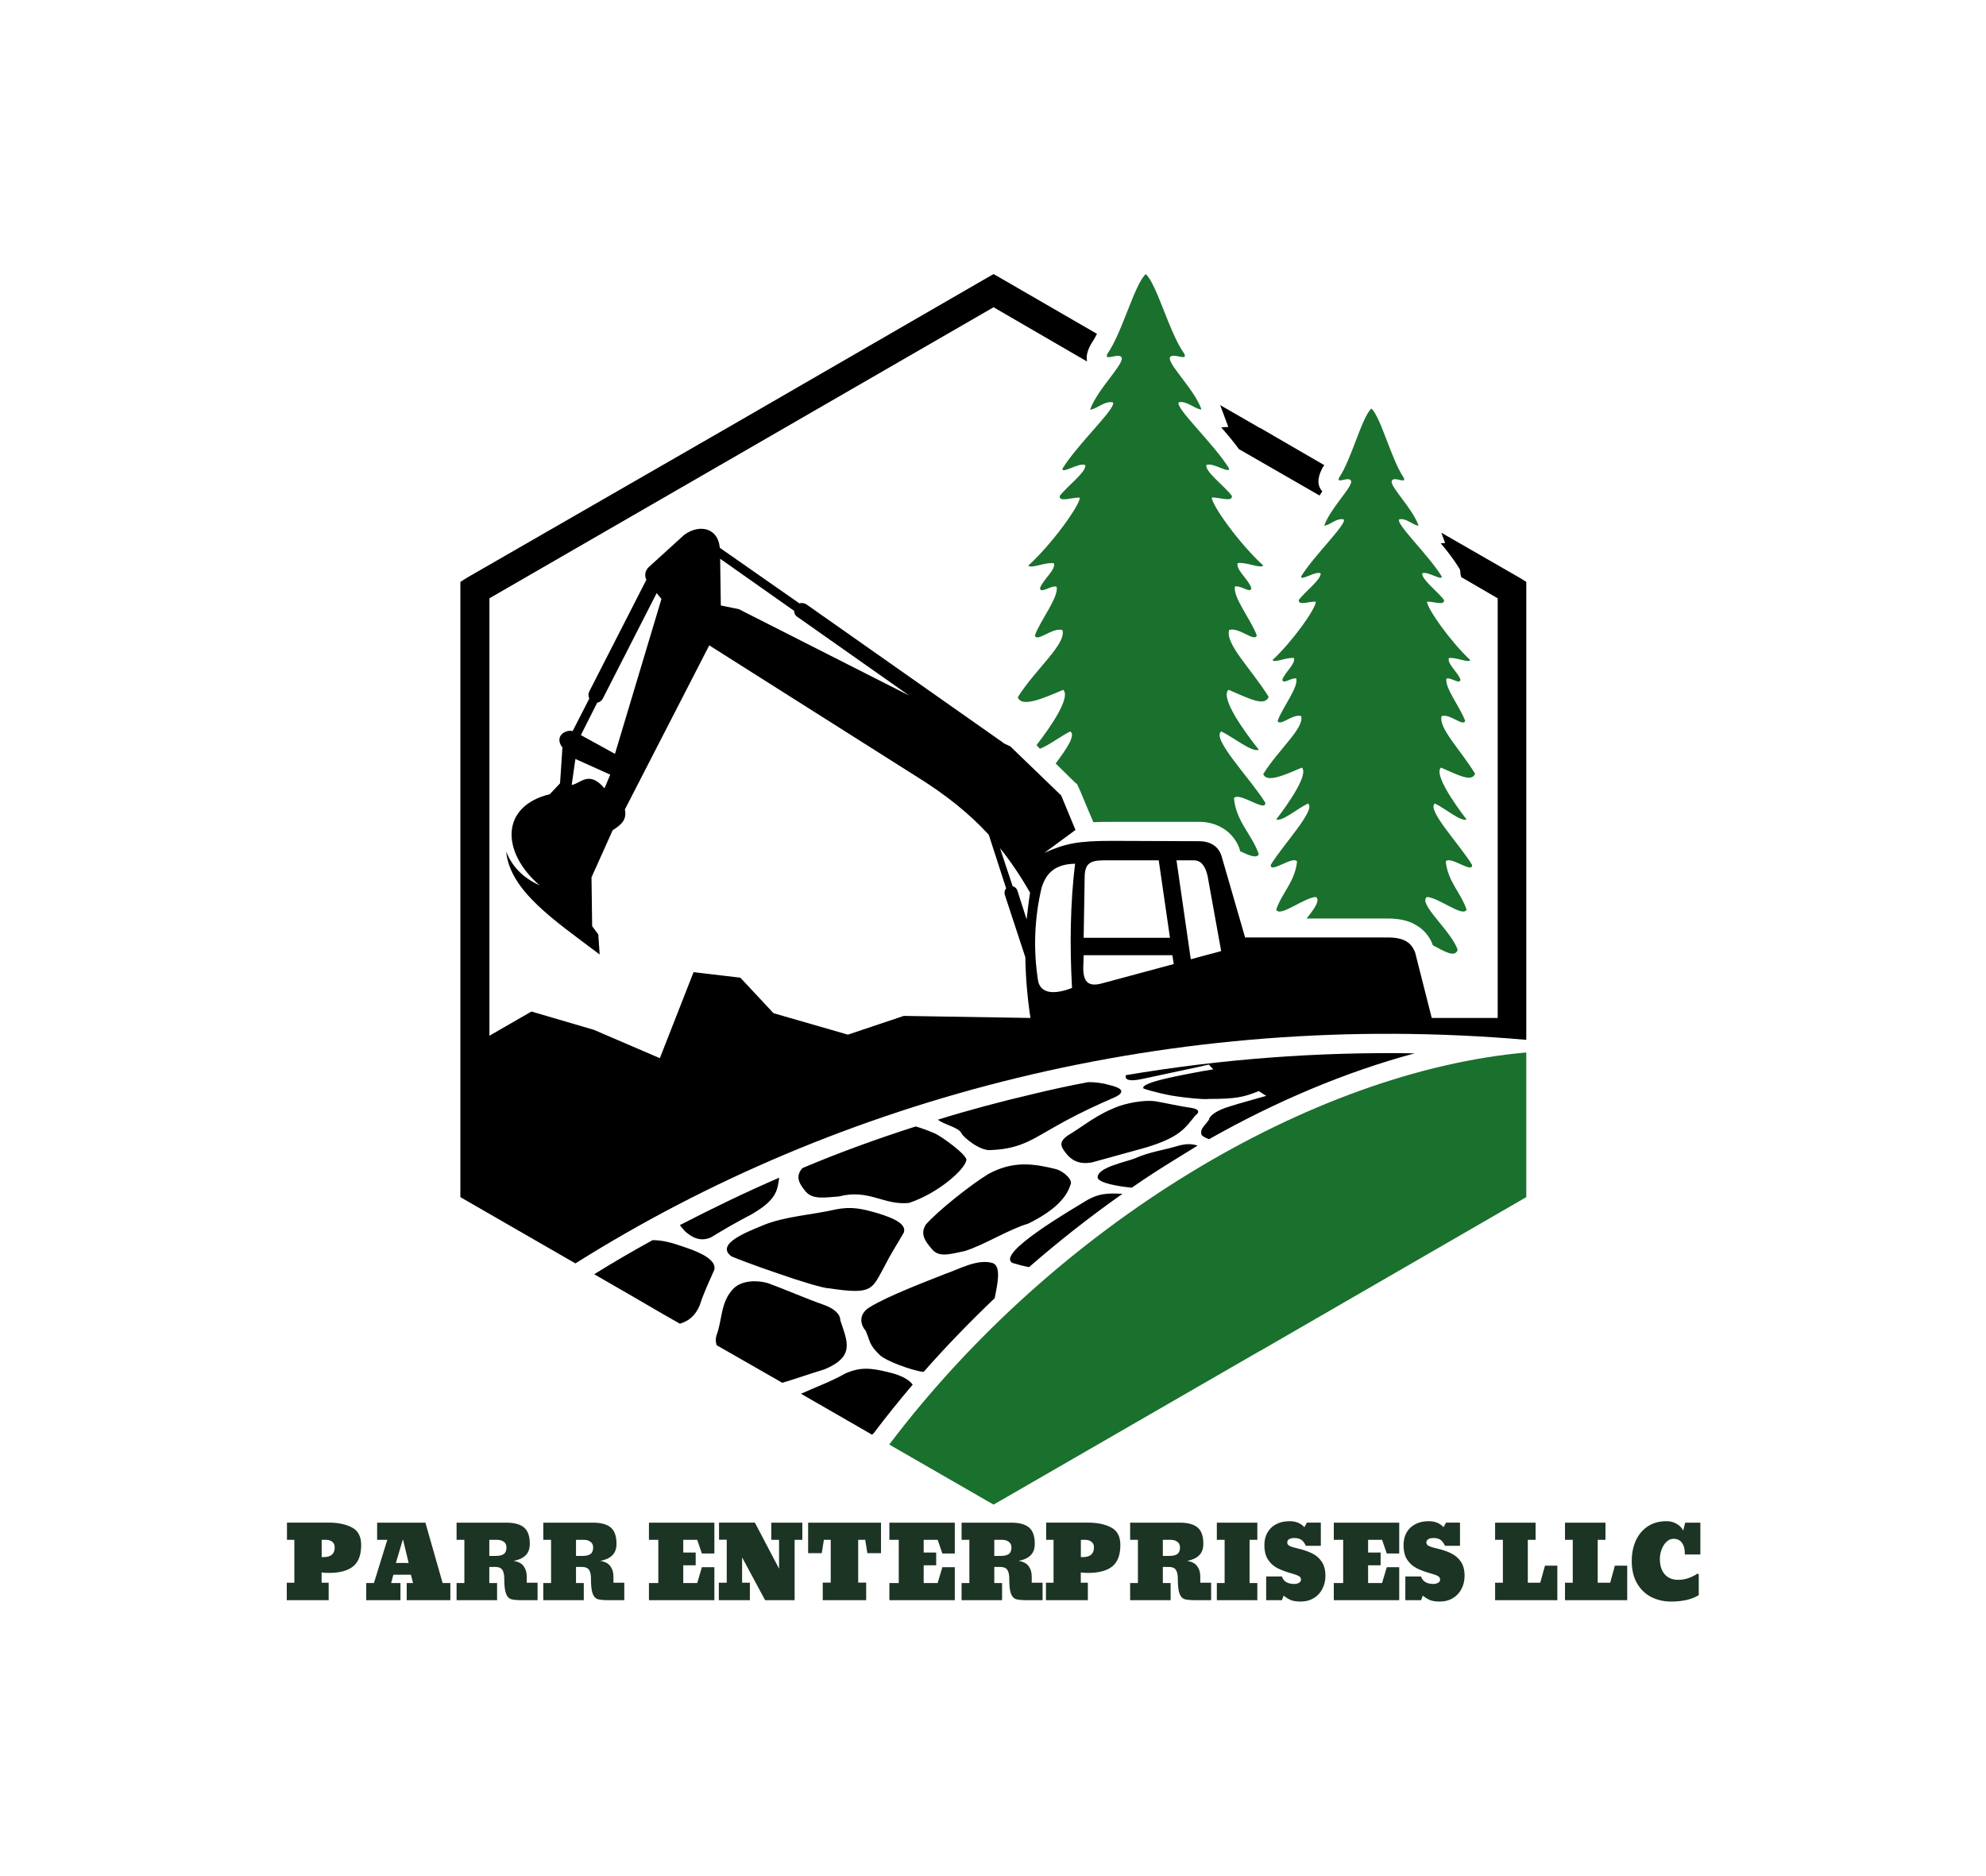 <svg xmlns="http://www.w3.org/2000/svg" version="1.1" xmlns:xlink="http://www.w3.org/1999/xlink" viewBox="0 0 25.508 24.103"><g transform="matrix(0.854,0,0,0.854,3.632,19.542)"><g transform="matrix(1,0,0,1,0,0)" clip-path="url(#SvgjsClipPath32508)"><g clip-path="url(#SvgjsClipPath32506b91cc74c-b3ea-41ce-a520-094b0d7a14d4)"><path d=" M 18.702 -7.051 L 18.702 -4.875 L 18.595 -4.813 L 14.698 -2.561 L 14.695 -2.561 L 10.797 -0.311 L 10.69 -0.25 L 10.583 -0.311 L 9.121 -1.153 C 11.618 -4.454 15.463 -6.764 18.702 -7.051 Z" fill="#1a702d" transform="matrix(1,0,0,1,0,0)" fill-rule="nonzero"></path></g><g clip-path="url(#SvgjsClipPath32506b91cc74c-b3ea-41ce-a520-094b0d7a14d4)"><path d=" M 4.766 -8.525 L 4.745 -8.827 L 4.653 -8.951 L 4.643 -9.685 L 4.961 -10.393 C 5.068 -10.465 5.182 -10.537 5.145 -10.706 L 6.414 -13.175 L 9.504 -11.219 C 9.986 -10.922 10.335 -10.634 10.618 -10.326 L 10.879 -9.52 C 10.857 -9.493 10.849 -9.457 10.859 -9.423 L 11.168 -8.483 L 11.168 -8.478 C 11.173 -8.174 11.199 -7.871 11.245 -7.57 L 9.34 -7.601 L 8.499 -7.319 L 7.38 -7.642 L 6.882 -8.176 L 6.178 -8.259 L 5.671 -6.965 L 4.68 -7.391 L 3.74 -7.667 L 3.108 -7.303 L 3.108 -13.883 L 6.896 -16.07 L 6.896 -16.07 L 10.69 -18.261 L 12.096 -17.445 C 12.081 -17.517 12.096 -17.599 12.153 -17.702 L 12.158 -17.712 L 12.168 -17.727 C 12.197 -17.77 12.223 -17.815 12.245 -17.861 L 10.797 -18.699 L 10.69 -18.76 L 10.583 -18.699 L 6.683 -16.445 L 6.683 -16.445 L 2.778 -14.197 L 2.671 -14.13 L 2.671 -4.875 L 2.778 -4.813 L 4.401 -3.878 C 8.369 -6.374 13.389 -7.703 18.702 -7.241 L 18.702 -14.13 L 18.595 -14.196 L 17.425 -14.869 L 17.481 -14.715 L 17.415 -14.71 C 17.51 -14.6 17.598 -14.483 17.677 -14.361 L 17.707 -14.309 L 17.712 -14.253 C 17.717 -14.232 17.717 -14.217 17.723 -14.202 L 18.272 -13.883 L 18.272 -7.57 L 17.28 -7.57 L 17.029 -8.56 C 16.972 -8.694 16.88 -8.781 16.618 -8.781 L 14.473 -8.781 L 14.118 -10.008 C 14.077 -10.136 13.969 -10.229 13.779 -10.229 L 12.47 -10.234 C 11.952 -10.234 11.767 -10.193 11.455 -10.054 L 11.922 -10.398 L 11.707 -10.917 L 10.941 -11.656 L 10.843 -11.702 C 10.836 -11.71 10.827 -11.717 10.817 -11.723 L 7.876 -13.791 C 7.844 -13.811 7.806 -13.817 7.769 -13.807 L 6.572 -14.643 L 6.572 -14.648 C 6.545 -14.936 6.275 -15.008 6.038 -14.838 L 5.503 -14.351 C 5.451 -14.302 5.436 -14.225 5.468 -14.161 L 4.61 -12.482 C 4.593 -12.449 4.593 -12.409 4.61 -12.375 L 4.36 -11.886 C 4.232 -11.912 4.083 -11.793 4.206 -11.639 L 4.17 -11.1 L 4.016 -10.936 C 3.272 -10.756 3.282 -10.068 3.862 -9.565 C 3.595 -9.688 3.446 -9.859 3.359 -10.073 C 3.421 -9.479 4.073 -9.048 4.766 -8.525 Z M 14.098 -16.789 L 14.695 -16.445 L 14.7 -16.445 L 15.665 -15.885 C 15.66 -15.88 15.655 -15.87 15.649 -15.865 L 15.639 -15.85 L 15.634 -15.839 C 15.552 -15.685 15.562 -15.572 15.634 -15.49 C 15.618 -15.47 15.607 -15.449 15.593 -15.429 L 14.479 -16.07 L 14.479 -16.07 L 14.381 -16.126 C 14.304 -16.233 14.207 -16.347 14.114 -16.455 L 14.221 -16.46 Z M 12.039 -8.319 L 12.045 -8.514 L 13.379 -8.514 L 13.4 -8.381 L 12.331 -8.093 C 12.137 -8.038 12.039 -8.088 12.039 -8.319 Z M 11.413 -9.531 C 11.48 -9.746 11.613 -9.885 11.916 -9.89 C 11.844 -9.31 11.834 -8.658 11.87 -8.022 C 11.608 -7.919 11.387 -7.929 11.357 -8.145 C 11.286 -8.606 11.305 -9.077 11.413 -9.531 Z M 12.045 -8.776 L 12.06 -9.68 C 12.06 -9.885 12.132 -9.941 12.347 -9.941 L 13.174 -9.941 L 13.343 -8.776 Z M 13.441 -9.941 L 13.702 -9.941 C 13.805 -9.941 13.872 -9.865 13.908 -9.711 L 14.113 -8.576 L 13.656 -8.453 Z M 4.401 -11.466 L 4.925 -11.23 L 4.838 -11.024 C 4.601 -11.307 4.468 -11.086 4.345 -11.076 Z M 5.623 -13.961 L 5.695 -13.873 L 4.996 -11.543 L 4.483 -11.825 L 4.729 -12.313 C 4.767 -12.319 4.8 -12.344 4.816 -12.38 Z M 9.421 -12.42 L 6.86 -13.719 L 6.588 -13.775 L 6.578 -14.478 L 7.692 -13.693 C 7.69 -13.655 7.71 -13.62 7.743 -13.601 Z M 10.787 -10.125 C 10.955 -9.914 11.106 -9.689 11.239 -9.454 C 11.218 -9.321 11.203 -9.187 11.187 -9.053 L 11.049 -9.484 C 11.039 -9.518 11.011 -9.544 10.977 -9.551 Z" fill="#000000" transform="matrix(1,0,0,1,0,0)" fill-rule="evenodd"></path></g><g clip-path="url(#SvgjsClipPath32506b91cc74c-b3ea-41ce-a520-094b0d7a14d4)"><path d=" M 6.526 -2.647 C 6.509 -2.693 6.508 -2.744 6.521 -2.791 C 6.614 -3.027 6.578 -3.299 6.783 -3.504 C 6.911 -3.627 7.142 -3.627 7.296 -3.581 C 7.563 -3.484 7.866 -3.35 8.128 -3.258 C 8.277 -3.207 8.385 -3.124 8.385 -3.022 C 8.487 -2.709 8.616 -2.478 8.144 -2.283 C 7.904 -2.211 7.739 -2.149 7.513 -2.082 C 7.184 -2.272 6.855 -2.457 6.526 -2.647 Z M 13.934 -5.746 C 13.867 -5.767 13.821 -5.798 13.816 -5.818 C 13.795 -5.905 13.862 -5.942 13.929 -6.039 C 13.934 -6.09 14.026 -6.178 14.257 -6.244 C 14.401 -6.29 14.596 -6.342 14.791 -6.398 C 14.755 -6.419 14.719 -6.445 14.679 -6.47 C 14.452 -6.378 14.329 -6.352 13.934 -6.352 C 13.872 -6.342 13.611 -6.362 13.364 -6.403 C 13.138 -6.445 12.943 -6.506 12.943 -6.51 C 12.892 -6.603 13.554 -6.716 13.816 -6.767 C 13.878 -6.777 13.934 -6.787 13.996 -6.798 C 13.971 -6.819 13.948 -6.843 13.929 -6.869 C 13.893 -6.859 13.852 -6.854 13.816 -6.843 C 13.482 -6.771 13.262 -6.725 12.928 -6.653 C 12.717 -6.607 12.671 -6.648 12.677 -6.694 L 12.677 -6.709 C 14.113 -6.952 15.568 -7.062 17.024 -7.038 C 16.002 -6.764 14.95 -6.323 13.934 -5.748 Z M 7.866 -4.957 C 7.748 -5.096 7.717 -5.193 7.81 -5.306 C 7.815 -5.306 7.82 -5.311 7.825 -5.316 C 8.374 -5.547 8.939 -5.753 9.519 -5.938 C 9.615 -5.91 9.71 -5.876 9.801 -5.835 C 9.904 -5.794 10.32 -5.491 10.279 -5.424 C 10.252 -5.291 9.873 -4.942 9.421 -4.788 C 9.042 -4.746 8.816 -5.003 8.364 -4.885 C 8.154 -4.87 7.974 -4.834 7.866 -4.957 Z M 9.771 -4.084 C 9.637 -4.233 9.591 -4.335 9.673 -4.464 C 9.843 -4.659 10.335 -5.054 10.612 -5.223 C 10.992 -5.429 11.3 -5.377 11.634 -5.295 C 11.741 -5.264 11.896 -5.131 11.844 -5.055 C 11.798 -4.901 11.649 -4.69 11.208 -4.475 C 10.925 -4.393 10.54 -4.151 10.258 -4.064 C 10.053 -4.023 9.878 -3.961 9.771 -4.084 Z M 10.674 -3.884 C 10.448 -3.95 10.171 -3.791 9.971 -3.723 C 9.673 -3.605 9.093 -3.385 8.822 -3.216 C 8.658 -3.113 8.683 -2.959 8.766 -2.867 C 8.837 -2.706 8.812 -2.656 8.986 -2.493 C 9.074 -2.411 9.469 -2.262 9.638 -2.246 C 9.977 -2.631 10.336 -3.001 10.707 -3.355 C 10.746 -3.556 10.813 -3.838 10.674 -3.884 Z M 13.759 -5.65 C 13.672 -5.677 13.599 -5.681 13.477 -5.65 C 13.261 -5.583 13.041 -5.558 12.82 -5.46 C 12.691 -5.404 12.245 -5.326 12.255 -5.166 C 12.276 -5.089 12.548 -5.038 12.769 -5.017 C 12.989 -5.171 13.215 -5.315 13.441 -5.454 C 13.549 -5.522 13.653 -5.583 13.759 -5.65 Z M 9.113 -2.24 C 8.846 -2.307 8.682 -2.322 8.456 -2.22 C 8.251 -2.102 8.02 -2.02 7.794 -1.917 C 7.974 -1.814 8.149 -1.711 8.329 -1.609 C 8.509 -1.506 8.688 -1.403 8.863 -1.301 L 8.879 -1.316 L 8.889 -1.326 C 9.079 -1.578 9.274 -1.819 9.474 -2.055 C 9.401 -2.149 9.262 -2.206 9.113 -2.24 Z M 6.049 -4.362 C 6.022 -4.391 5.996 -4.422 5.972 -4.454 C 6.46 -4.706 6.957 -4.947 7.466 -5.167 C 7.439 -4.978 7.43 -4.834 7.045 -4.613 C 6.809 -4.49 6.66 -4.403 6.439 -4.269 C 6.275 -4.197 6.147 -4.274 6.049 -4.362 Z M 12.445 -6.558 C 12.338 -6.59 12.228 -6.605 12.117 -6.605 C 11.834 -6.553 11.557 -6.492 11.28 -6.425 C 10.797 -6.312 10.32 -6.185 9.853 -6.04 C 9.945 -5.963 10.166 -5.927 10.207 -5.835 C 10.238 -5.773 10.489 -5.563 10.653 -5.583 C 11.131 -5.604 11.285 -5.758 11.767 -6.02 C 12.034 -6.163 12.224 -6.251 12.517 -6.379 C 12.697 -6.466 12.589 -6.523 12.445 -6.558 Z M 6.065 -4.115 C 5.864 -4.187 5.716 -4.228 5.562 -4.228 C 5.264 -4.064 4.971 -3.894 4.684 -3.715 L 4.684 -3.715 C 4.899 -3.592 5.11 -3.468 5.325 -3.345 C 5.541 -3.217 5.756 -3.094 5.972 -2.971 C 6.1 -3.007 6.203 -3.089 6.269 -3.243 C 6.336 -3.449 6.403 -3.582 6.49 -3.782 C 6.526 -3.925 6.295 -4.038 6.065 -4.115 Z M 12.599 -4.926 C 12.394 -4.936 12.266 -4.926 12.096 -4.829 C 11.916 -4.716 10.705 -4.023 10.977 -3.884 C 11.058 -3.859 11.14 -3.838 11.224 -3.822 C 11.673 -4.214 12.143 -4.582 12.63 -4.926 Z M 8.959 -4.629 C 8.703 -4.706 8.544 -4.735 8.318 -4.69 C 7.964 -4.608 7.548 -4.587 7.22 -4.45 C 7.03 -4.368 6.496 -4.178 6.742 -3.988 C 6.753 -3.977 7.086 -3.849 7.435 -3.731 C 7.784 -3.608 8.149 -3.5 8.205 -3.505 C 8.878 -3.402 8.857 -3.485 9.052 -3.839 C 9.15 -4.034 9.232 -4.152 9.34 -4.342 C 9.386 -4.474 9.175 -4.562 8.959 -4.629 Z M 11.782 -5.532 C 11.695 -5.639 11.669 -5.706 11.809 -5.804 C 12.06 -5.953 12.225 -6.112 12.579 -6.245 C 12.8 -6.317 13.01 -6.333 13.123 -6.317 C 13.303 -6.286 13.497 -6.24 13.677 -6.215 C 13.77 -6.199 13.801 -6.158 13.724 -6.102 C 13.57 -5.917 13.503 -5.778 12.974 -5.619 C 12.677 -5.537 12.476 -5.481 12.173 -5.398 C 11.962 -5.357 11.85 -5.445 11.782 -5.532 Z" fill="#000000" transform="matrix(1,0,0,1,0,0)" fill-rule="evenodd"></path></g><g clip-path="url(#SvgjsClipPath32506b91cc74c-b3ea-41ce-a520-094b0d7a14d4)"><path d=" M 12.979 -18.76 C 12.809 -18.606 12.625 -17.878 12.404 -17.564 C 12.332 -17.431 12.604 -17.6 12.619 -17.492 C 12.619 -17.369 12.25 -17.02 12.142 -16.722 C 12.224 -16.717 12.363 -16.861 12.486 -16.829 C 12.537 -16.742 11.957 -16.208 11.726 -15.833 C 11.716 -15.746 11.983 -15.936 12.07 -15.885 C 12.086 -15.782 11.793 -15.566 11.685 -15.423 C 11.67 -15.32 11.885 -15.407 11.988 -15.396 C 11.978 -15.268 11.567 -14.698 11.213 -14.375 C 11.254 -14.323 11.47 -14.431 11.598 -14.41 C 11.629 -14.313 11.438 -14.17 11.388 -14.036 C 11.398 -13.944 11.552 -14.083 11.639 -14.057 C 11.67 -13.893 11.399 -13.564 11.311 -13.323 C 11.342 -13.216 11.578 -13.451 11.726 -13.405 C 11.788 -13.194 11.316 -12.815 11.054 -12.394 C 11.111 -12.24 11.414 -12.367 11.737 -12.506 C 11.855 -12.4 11.557 -11.957 11.336 -11.675 L 11.387 -11.619 C 11.521 -11.67 11.706 -11.814 11.844 -11.88 C 11.927 -11.824 11.793 -11.624 11.624 -11.398 L 11.906 -11.121 L 11.947 -11.085 L 11.974 -11.028 L 12.001 -10.967 L 12.093 -10.746 L 12.191 -10.515 C 12.273 -10.52 12.365 -10.52 12.473 -10.52 L 13.782 -10.52 C 13.914 -10.522 14.045 -10.485 14.156 -10.413 C 14.27 -10.338 14.355 -10.226 14.396 -10.095 L 14.396 -10.079 C 14.535 -10.013 14.648 -9.966 14.679 -10.033 C 14.576 -10.331 14.34 -10.521 14.305 -10.875 C 14.377 -10.982 14.792 -10.654 14.777 -10.808 C 14.556 -11.168 13.961 -11.773 14.115 -11.881 C 14.3 -11.789 14.577 -11.563 14.68 -11.604 C 14.459 -11.881 14.094 -12.389 14.223 -12.507 C 14.546 -12.369 14.767 -12.251 14.828 -12.4 C 14.561 -12.827 14.171 -13.196 14.233 -13.407 C 14.382 -13.453 14.618 -13.217 14.649 -13.324 C 14.561 -13.565 14.289 -13.894 14.32 -14.059 C 14.407 -14.085 14.561 -13.945 14.567 -14.038 C 14.52 -14.172 14.33 -14.315 14.361 -14.412 C 14.49 -14.433 14.705 -14.325 14.746 -14.376 C 14.392 -14.699 13.981 -15.269 13.971 -15.398 C 14.074 -15.408 14.289 -15.321 14.274 -15.424 C 14.167 -15.568 13.873 -15.784 13.889 -15.886 C 13.976 -15.938 14.244 -15.748 14.233 -15.835 C 14.002 -16.209 13.422 -16.743 13.474 -16.831 C 13.592 -16.862 13.735 -16.718 13.817 -16.724 C 13.711 -17.022 13.34 -17.371 13.34 -17.494 C 13.355 -17.601 13.627 -17.432 13.556 -17.566 C 13.332 -17.877 13.148 -18.606 12.979 -18.76 Z M 16.372 -16.738 C 16.228 -16.604 16.074 -15.978 15.889 -15.701 C 15.828 -15.588 16.053 -15.737 16.069 -15.639 C 16.069 -15.537 15.756 -15.234 15.663 -14.977 C 15.735 -14.972 15.853 -15.1 15.957 -15.069 C 16.003 -14.997 15.511 -14.53 15.316 -14.212 C 15.306 -14.135 15.532 -14.299 15.609 -14.258 C 15.619 -14.166 15.372 -13.981 15.28 -13.858 C 15.27 -13.765 15.449 -13.842 15.537 -13.831 C 15.532 -13.718 15.182 -13.23 14.885 -12.953 C 14.916 -12.907 15.1 -12.999 15.208 -12.984 C 15.235 -12.897 15.074 -12.774 15.034 -12.661 C 15.039 -12.578 15.172 -12.696 15.244 -12.676 C 15.271 -12.532 15.039 -12.25 14.962 -12.039 C 14.993 -11.947 15.193 -12.152 15.316 -12.111 C 15.367 -11.932 14.972 -11.604 14.746 -11.239 C 14.797 -11.105 15.054 -11.218 15.326 -11.336 C 15.433 -11.239 15.126 -10.797 14.941 -10.556 C 15.029 -10.52 15.26 -10.72 15.419 -10.796 C 15.547 -10.704 15.045 -10.18 14.859 -9.873 C 14.844 -9.734 15.193 -10.016 15.254 -9.924 C 15.224 -9.621 15.029 -9.457 14.941 -9.2 C 14.993 -9.077 15.357 -9.38 15.537 -9.39 C 15.609 -9.344 15.516 -9.215 15.398 -9.066 L 16.618 -9.066 C 16.803 -9.066 16.942 -9.031 17.049 -8.964 C 17.165 -8.897 17.252 -8.792 17.296 -8.666 L 17.301 -8.661 C 17.465 -8.574 17.63 -8.471 17.67 -8.594 C 17.578 -8.877 17.065 -9.293 17.208 -9.39 C 17.388 -9.38 17.753 -9.077 17.804 -9.2 C 17.717 -9.457 17.522 -9.621 17.491 -9.924 C 17.552 -10.016 17.902 -9.734 17.886 -9.873 C 17.701 -10.18 17.198 -10.704 17.327 -10.796 C 17.487 -10.72 17.717 -10.519 17.804 -10.556 C 17.619 -10.796 17.311 -11.239 17.419 -11.336 C 17.691 -11.218 17.881 -11.115 17.932 -11.244 C 17.706 -11.614 17.378 -11.932 17.429 -12.111 C 17.552 -12.152 17.753 -11.947 17.783 -12.039 C 17.706 -12.25 17.475 -12.532 17.501 -12.676 C 17.573 -12.696 17.706 -12.578 17.712 -12.661 C 17.67 -12.774 17.511 -12.897 17.537 -12.984 C 17.65 -12.999 17.831 -12.907 17.86 -12.953 C 17.563 -13.23 17.219 -13.718 17.208 -13.831 C 17.296 -13.841 17.476 -13.764 17.465 -13.858 C 17.373 -13.981 17.126 -14.166 17.137 -14.258 C 17.214 -14.299 17.44 -14.135 17.43 -14.212 C 17.235 -14.53 16.743 -14.997 16.789 -15.069 C 16.892 -15.1 17.01 -14.972 17.082 -14.977 C 16.989 -15.234 16.676 -15.537 16.676 -15.639 C 16.692 -15.737 16.917 -15.588 16.856 -15.701 C 16.67 -15.978 16.516 -16.604 16.372 -16.738 Z" fill="#1a702d" transform="matrix(1,0,0,1,0,0)" fill-rule="evenodd"></path></g></g><g><path d=" M 0.06 0.925 L 0.174 0.925 L 0.174 0.28 L 0.063 0.28 L 0.063 0.021 L 0.687 0.021 Q 0.901 0.021 1.04 0.094 Q 1.179 0.166 1.179 0.358 Q 1.179 0.582 1.058 0.68 Q 0.936 0.778 0.693 0.778 Q 0.633 0.778 0.584 0.771 L 0.584 0.925 L 0.69 0.925 L 0.69 1.188 L 0.06 1.188 L 0.06 0.925 M 0.615 0.54 Q 0.781 0.54 0.781 0.393 Q 0.781 0.339 0.745 0.31 Q 0.708 0.28 0.646 0.28 L 0.585 0.28 L 0.585 0.54 L 0.615 0.54 M 1.255 1.188 L 1.255 0.93 L 1.371 0.93 L 1.572 0.28 L 1.419 0.28 L 1.419 0.022 L 2.145 0.022 L 2.404 0.93 L 2.52 0.93 L 2.52 1.188 L 1.864 1.188 L 1.864 0.93 L 1.959 0.93 L 1.927 0.805 L 1.663 0.805 L 1.63 0.93 L 1.77 0.93 L 1.77 1.188 L 1.255 1.188 M 1.701 0.628 L 1.893 0.628 L 1.807 0.271 L 1.701 0.628 M 2.614 0.93 L 2.731 0.93 L 2.731 0.28 L 2.614 0.28 L 2.614 0.022 L 3.363 0.022 Q 3.544 0.022 3.63 0.096 Q 3.715 0.169 3.715 0.339 Q 3.715 0.453 3.652 0.514 Q 3.588 0.576 3.471 0.597 Q 3.576 0.613 3.622 0.676 Q 3.669 0.738 3.669 0.831 L 3.669 0.925 L 3.832 0.925 L 3.832 1.188 L 3.597 1.188 Q 3.483 1.188 3.433 1.173 Q 3.384 1.158 3.358 1.091 Q 3.331 1.023 3.331 0.865 Q 3.331 0.775 3.302 0.732 Q 3.273 0.688 3.195 0.688 L 3.106 0.688 L 3.106 0.93 L 3.223 0.93 L 3.223 1.188 L 2.614 1.188 L 2.614 0.93 M 3.207 0.522 Q 3.286 0.522 3.325 0.493 Q 3.364 0.465 3.364 0.393 Q 3.364 0.34 3.325 0.31 Q 3.285 0.28 3.222 0.28 L 3.106 0.28 L 3.106 0.522 L 3.207 0.522 M 3.918 0.93 L 4.035 0.93 L 4.035 0.28 L 3.918 0.28 L 3.918 0.022 L 4.667 0.022 Q 4.848 0.022 4.934 0.096 Q 5.019 0.169 5.019 0.339 Q 5.019 0.453 4.955 0.514 Q 4.892 0.576 4.775 0.597 Q 4.88 0.613 4.926 0.676 Q 4.973 0.738 4.973 0.831 L 4.973 0.925 L 5.136 0.925 L 5.136 1.188 L 4.901 1.188 Q 4.787 1.188 4.737 1.173 Q 4.688 1.158 4.661 1.091 Q 4.635 1.023 4.635 0.865 Q 4.635 0.775 4.606 0.732 Q 4.577 0.688 4.499 0.688 L 4.41 0.688 L 4.41 0.93 L 4.527 0.93 L 4.527 1.188 L 3.918 1.188 L 3.918 0.93 M 4.511 0.522 Q 4.59 0.522 4.629 0.493 Q 4.668 0.465 4.668 0.393 Q 4.668 0.34 4.628 0.31 Q 4.589 0.28 4.526 0.28 L 4.41 0.28 L 4.41 0.522 L 4.511 0.522 M 5.507 1.188 L 5.507 0.93 L 5.648 0.93 L 5.648 0.28 L 5.507 0.28 L 5.507 0.022 L 6.491 0.022 L 6.491 0.486 L 6.303 0.486 L 6.233 0.28 L 6.023 0.28 L 6.023 0.471 L 6.21 0.471 L 6.21 0.663 L 6.023 0.663 L 6.023 0.93 L 6.233 0.93 L 6.303 0.692 L 6.491 0.692 L 6.491 1.188 L 5.507 1.188 M 6.558 1.188 L 6.558 0.925 L 6.677 0.925 L 6.677 0.279 L 6.561 0.279 L 6.561 0.021 L 7.1 0.021 L 7.464 0.714 L 7.464 0.28 L 7.347 0.28 L 7.347 0.022 L 7.814 0.022 L 7.814 0.28 L 7.698 0.28 L 7.698 1.188 L 7.254 1.188 L 6.908 0.544 L 6.908 0.925 L 7.025 0.925 L 7.025 1.188 L 6.558 1.188 M 8.121 1.188 L 8.121 0.924 L 8.241 0.924 L 8.241 0.28 L 8.138 0.28 L 8.106 0.481 L 7.901 0.481 L 7.901 0.022 L 8.997 0.022 L 8.997 0.481 L 8.792 0.481 L 8.76 0.28 L 8.654 0.28 L 8.654 0.924 L 8.774 0.924 L 8.774 1.188 L 8.121 1.188 M 9.123 1.188 L 9.123 0.93 L 9.264 0.93 L 9.264 0.28 L 9.123 0.28 L 9.123 0.022 L 10.107 0.022 L 10.107 0.486 L 9.92 0.486 L 9.849 0.28 L 9.639 0.28 L 9.639 0.471 L 9.827 0.471 L 9.827 0.663 L 9.639 0.663 L 9.639 0.93 L 9.849 0.93 L 9.92 0.692 L 10.107 0.692 L 10.107 1.188 L 9.123 1.188 M 10.209 0.93 L 10.326 0.93 L 10.326 0.28 L 10.209 0.28 L 10.209 0.022 L 10.958 0.022 Q 11.139 0.022 11.225 0.096 Q 11.31 0.169 11.31 0.339 Q 11.31 0.453 11.246 0.514 Q 11.183 0.576 11.066 0.597 Q 11.171 0.613 11.217 0.676 Q 11.264 0.738 11.264 0.831 L 11.264 0.925 L 11.427 0.925 L 11.427 1.188 L 11.192 1.188 Q 11.078 1.188 11.028 1.173 Q 10.979 1.158 10.952 1.091 Q 10.926 1.023 10.926 0.865 Q 10.926 0.775 10.897 0.732 Q 10.868 0.688 10.79 0.688 L 10.701 0.688 L 10.701 0.93 L 10.818 0.93 L 10.818 1.188 L 10.209 1.188 L 10.209 0.93 M 10.802 0.522 Q 10.881 0.522 10.92 0.493 Q 10.959 0.465 10.959 0.393 Q 10.959 0.34 10.919 0.31 Q 10.88 0.28 10.817 0.28 L 10.701 0.28 L 10.701 0.522 L 10.802 0.522 M 11.478 0.925 L 11.592 0.925 L 11.592 0.28 L 11.481 0.28 L 11.481 0.021 L 12.105 0.021 Q 12.32 0.021 12.458 0.094 Q 12.597 0.166 12.597 0.358 Q 12.597 0.582 12.476 0.68 Q 12.354 0.778 12.111 0.778 Q 12.051 0.778 12.002 0.771 L 12.002 0.925 L 12.108 0.925 L 12.108 1.188 L 11.478 1.188 L 11.478 0.925 M 12.033 0.54 Q 12.2 0.54 12.2 0.393 Q 12.2 0.339 12.163 0.31 Q 12.126 0.28 12.065 0.28 L 12.003 0.28 L 12.003 0.54 L 12.033 0.54 M 12.744 0.93 L 12.861 0.93 L 12.861 0.28 L 12.744 0.28 L 12.744 0.022 L 13.493 0.022 Q 13.674 0.022 13.76 0.096 Q 13.845 0.169 13.845 0.339 Q 13.845 0.453 13.781 0.514 Q 13.718 0.576 13.601 0.597 Q 13.706 0.613 13.752 0.676 Q 13.799 0.738 13.799 0.831 L 13.799 0.925 L 13.962 0.925 L 13.962 1.188 L 13.727 1.188 Q 13.613 1.188 13.563 1.173 Q 13.514 1.158 13.487 1.091 Q 13.461 1.023 13.461 0.865 Q 13.461 0.775 13.432 0.732 Q 13.403 0.688 13.325 0.688 L 13.236 0.688 L 13.236 0.93 L 13.353 0.93 L 13.353 1.188 L 12.744 1.188 L 12.744 0.93 M 13.337 0.522 Q 13.416 0.522 13.455 0.493 Q 13.494 0.465 13.494 0.393 Q 13.494 0.34 13.454 0.31 Q 13.415 0.28 13.352 0.28 L 13.236 0.28 L 13.236 0.522 L 13.337 0.522 M 14.048 1.188 L 14.048 0.93 L 14.165 0.93 L 14.165 0.28 L 14.048 0.28 L 14.048 0.022 L 14.657 0.022 L 14.657 0.28 L 14.54 0.28 L 14.54 0.93 L 14.657 0.93 L 14.657 1.188 L 14.048 1.188 M 15.167 1.189 Q 15.114 1.168 15.053 1.12 L 15.027 1.188 L 14.79 1.188 L 14.79 0.831 L 15.026 0.831 Q 15.048 0.892 15.095 0.918 Q 15.143 0.944 15.212 0.944 Q 15.254 0.944 15.284 0.926 Q 15.314 0.909 15.314 0.88 Q 15.314 0.844 15.283 0.827 Q 15.252 0.808 15.197 0.793 Q 15.056 0.754 14.965 0.709 Q 14.874 0.664 14.819 0.58 Q 14.763 0.496 14.763 0.358 Q 14.763 0.252 14.809 0.171 Q 14.855 0.09 14.94 0.045 Q 15.026 0 15.141 0 Q 15.282 0 15.365 0.09 L 15.402 0.021 L 15.612 0.021 L 15.612 0.37 L 15.387 0.37 Q 15.356 0.304 15.317 0.279 Q 15.279 0.253 15.213 0.253 Q 15.162 0.253 15.134 0.271 Q 15.107 0.289 15.107 0.321 Q 15.107 0.355 15.146 0.374 Q 15.186 0.393 15.26 0.409 Q 15.39 0.439 15.481 0.484 Q 15.572 0.528 15.626 0.61 Q 15.681 0.692 15.681 0.821 Q 15.681 0.93 15.635 1.018 Q 15.59 1.107 15.505 1.158 Q 15.42 1.209 15.311 1.209 Q 15.221 1.209 15.167 1.189 M 15.807 1.188 L 15.807 0.93 L 15.948 0.93 L 15.948 0.28 L 15.807 0.28 L 15.807 0.022 L 16.791 0.022 L 16.791 0.486 L 16.604 0.486 L 16.533 0.28 L 16.323 0.28 L 16.323 0.471 L 16.511 0.471 L 16.511 0.663 L 16.323 0.663 L 16.323 0.93 L 16.533 0.93 L 16.604 0.692 L 16.791 0.692 L 16.791 1.188 L 15.807 1.188 M 17.26 1.189 Q 17.207 1.168 17.145 1.12 L 17.12 1.188 L 16.883 1.188 L 16.883 0.831 L 17.118 0.831 Q 17.141 0.892 17.188 0.918 Q 17.235 0.944 17.304 0.944 Q 17.346 0.944 17.376 0.926 Q 17.406 0.909 17.406 0.88 Q 17.406 0.844 17.375 0.827 Q 17.345 0.808 17.289 0.793 Q 17.148 0.754 17.057 0.709 Q 16.967 0.664 16.911 0.58 Q 16.856 0.496 16.856 0.358 Q 16.856 0.252 16.901 0.171 Q 16.947 0.09 17.033 0.045 Q 17.118 0 17.234 0 Q 17.375 0 17.457 0.09 L 17.495 0.021 L 17.705 0.021 L 17.705 0.37 L 17.48 0.37 Q 17.448 0.304 17.41 0.279 Q 17.372 0.253 17.306 0.253 Q 17.255 0.253 17.227 0.271 Q 17.199 0.289 17.199 0.321 Q 17.199 0.355 17.239 0.374 Q 17.279 0.393 17.352 0.409 Q 17.483 0.439 17.573 0.484 Q 17.664 0.528 17.719 0.61 Q 17.774 0.692 17.774 0.821 Q 17.774 0.93 17.728 1.018 Q 17.682 1.107 17.597 1.158 Q 17.513 1.209 17.403 1.209 Q 17.313 1.209 17.26 1.189 M 18.233 1.188 L 18.233 0.925 L 18.35 0.925 L 18.35 0.28 L 18.233 0.28 L 18.233 0.022 L 18.842 0.022 L 18.842 0.28 L 18.725 0.28 L 18.725 0.925 L 18.912 0.925 L 18.983 0.669 L 19.169 0.669 L 19.169 1.188 L 18.233 1.188 M 19.284 1.188 L 19.284 0.925 L 19.401 0.925 L 19.401 0.28 L 19.284 0.28 L 19.284 0.022 L 19.893 0.022 L 19.893 0.28 L 19.776 0.28 L 19.776 0.925 L 19.964 0.925 L 20.034 0.669 L 20.22 0.669 L 20.22 1.188 L 19.284 1.188 M 20.582 1.141 Q 20.448 1.073 20.368 0.935 Q 20.288 0.798 20.288 0.598 Q 20.288 0.43 20.348 0.295 Q 20.409 0.159 20.527 0.079 Q 20.645 0 20.811 0 Q 20.897 0 20.964 0.04 Q 21.032 0.079 21.062 0.141 L 21.092 0.022 L 21.32 0.022 L 21.32 0.501 L 21.086 0.501 L 21.086 0.477 Q 21.086 0.384 21.043 0.325 Q 21 0.265 20.916 0.265 Q 20.859 0.265 20.812 0.309 Q 20.765 0.352 20.738 0.423 Q 20.711 0.493 20.711 0.568 Q 20.711 0.715 20.784 0.799 Q 20.858 0.882 20.985 0.882 Q 21.075 0.882 21.152 0.852 Q 21.23 0.822 21.279 0.787 L 21.296 0.801 L 21.296 1.113 Q 21.203 1.167 21.099 1.188 Q 20.996 1.209 20.879 1.209 Q 20.717 1.209 20.582 1.141" fill="#1c3423" fill-rule="nonzero"></path></g><g></g></g><defs><clipPath id="SvgjsClipPath32508"><path d=" M 2.671 -18.76 h 16.031 v 18.51 h -16.031 Z"></path></clipPath><clipPath id="SvgjsClipPath32506b91cc74c-b3ea-41ce-a520-094b0d7a14d4"><path d=" M 2.671 -18.76 L 18.702 -18.76 L 18.702 -0.25 L 2.671 -0.25 Z"></path></clipPath></defs></svg>